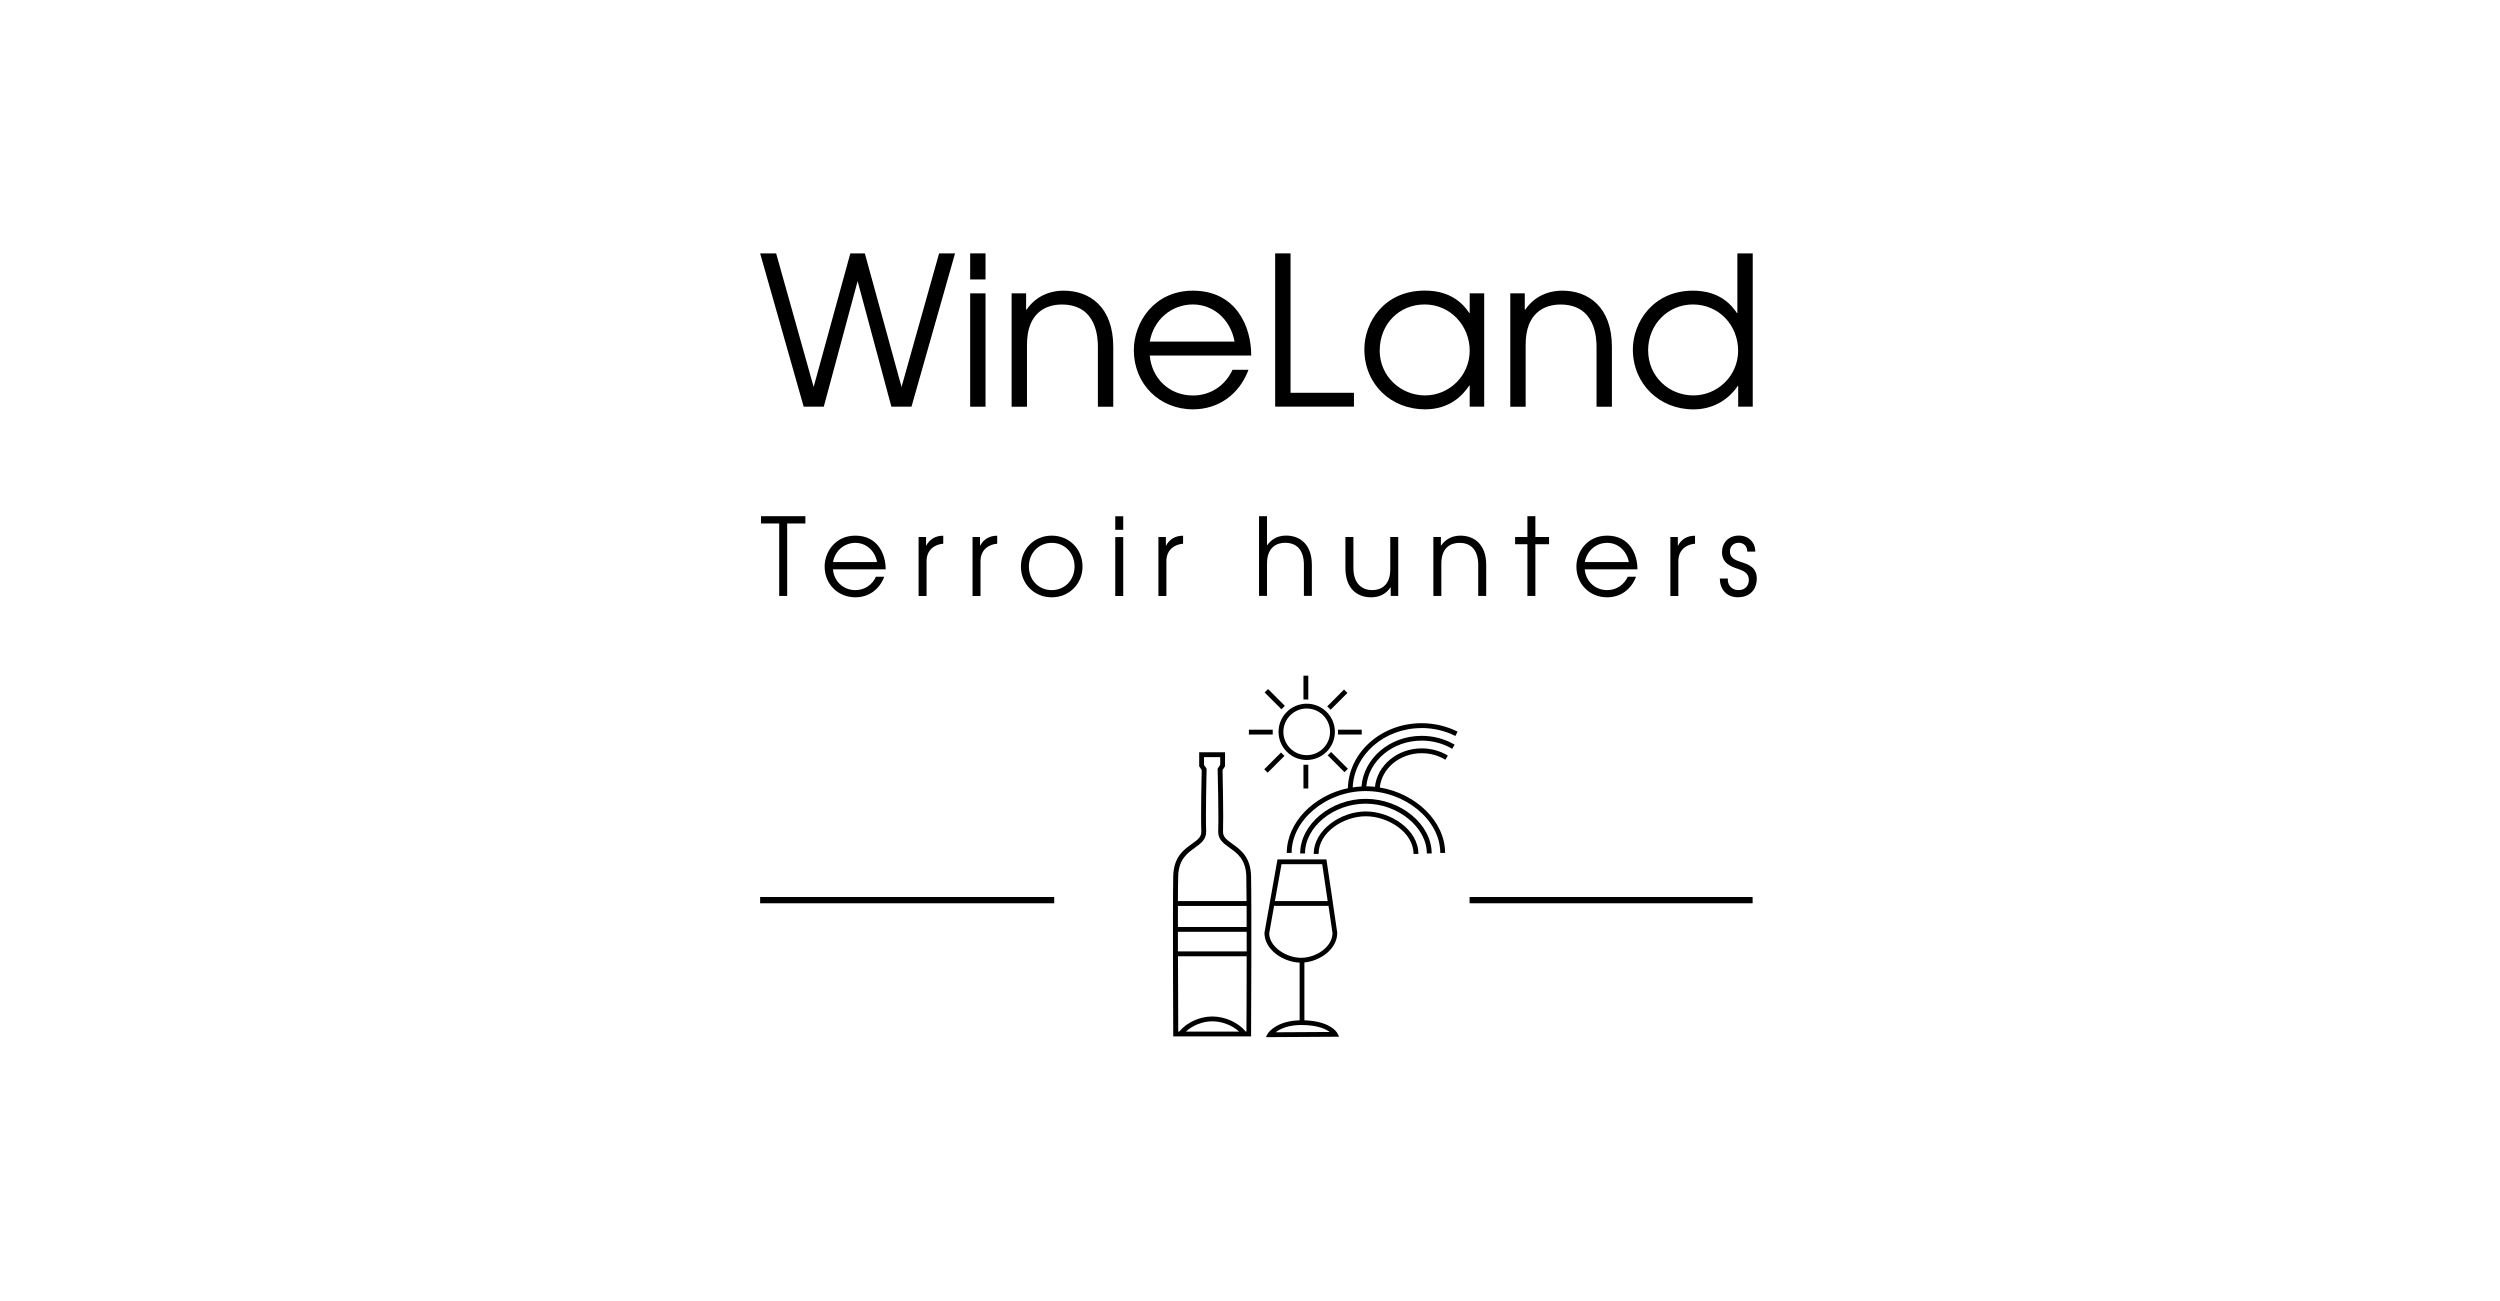 <?xml version="1.0" encoding="UTF-8"?> <svg xmlns="http://www.w3.org/2000/svg" width="148" height="77" viewBox="0 0 148 77" fill="none"><path d="M45 15H45.947L48.168 22.908L50.34 15H51.198L53.371 22.908L55.595 15H56.539L53.961 24.073H52.769L50.771 16.644L48.769 24.073H47.577L45 15Z" fill="black"></path><path d="M57.434 15H58.343V16.544H57.434V15ZM57.434 17.367H58.343V24.077H57.434V17.367Z" fill="black"></path><path d="M59.888 17.367H60.746V18.336H60.772C61.288 17.575 62.087 17.208 62.971 17.208C64.493 17.208 65.905 18.151 65.905 20.544V24.077H64.995V20.544C64.995 20.054 64.958 18.028 62.859 18.028C61.927 18.028 60.798 18.507 60.798 20.396V24.077H59.888V17.367Z" fill="black"></path><path d="M68.066 21.045C68.177 22.381 69.206 23.413 70.621 23.413C71.676 23.413 72.548 22.811 72.964 21.891H73.911C73.373 23.338 72.144 24.233 70.621 24.233C68.645 24.233 67.123 22.737 67.123 20.726C67.123 19.071 68.337 17.208 70.621 17.208C73.161 17.208 74.082 19.316 74.071 21.049H68.07L68.066 21.045ZM73.087 20.221C72.831 18.859 71.787 18.024 70.621 18.024C69.332 18.024 68.289 18.945 68.066 20.221H73.087Z" fill="black"></path><path d="M75.49 15H76.4V23.253H80.154V24.073H75.49V15Z" fill="black"></path><path d="M87.864 24.073H87.006V22.822H86.98C86.601 23.398 85.825 24.233 84.365 24.233C82.353 24.233 80.77 22.759 80.77 20.674C80.77 19.078 81.937 17.204 84.343 17.204C84.919 17.204 86.17 17.29 86.98 18.529H87.006V17.364H87.864V24.073ZM81.677 20.748C81.677 22.281 82.928 23.409 84.365 23.409C85.803 23.409 87.006 22.232 87.006 20.759C87.006 19.286 85.866 18.024 84.343 18.024C82.82 18.024 81.68 19.189 81.68 20.748" fill="black"></path><path d="M89.409 17.367H90.267V18.336H90.293C90.809 17.575 91.607 17.208 92.491 17.208C94.014 17.208 95.425 18.151 95.425 20.544V24.077H94.515V20.544C94.515 20.054 94.478 18.028 92.38 18.028C91.448 18.028 90.319 18.507 90.319 20.396V24.077H89.409V17.367Z" fill="black"></path><path d="M103.759 24.073H102.901V22.848H102.875C102.273 23.732 101.341 24.236 100.249 24.236C98.247 24.236 96.665 22.741 96.665 20.678C96.665 19.108 97.843 17.208 100.223 17.208C100.776 17.208 102.017 17.293 102.826 18.533H102.852V15H103.762V24.077L103.759 24.073ZM97.571 20.748C97.571 22.296 98.812 23.409 100.245 23.409C101.679 23.409 102.897 22.255 102.897 20.759C102.897 19.264 101.768 18.024 100.219 18.024C98.76 18.024 97.568 19.189 97.568 20.748" fill="black"></path><path d="M72.96 49.956C72.597 49.7 72.392 49.537 72.403 49.214C72.437 48.309 72.381 45.945 72.374 45.588L72.522 45.362V44.535H70.992V45.362L71.141 45.588C71.133 45.945 71.081 48.309 71.118 49.214C71.13 49.537 70.925 49.7 70.561 49.956C70.079 50.301 69.477 50.728 69.455 51.886C69.418 53.752 69.455 61.141 69.455 61.215V61.356H74.064V61.215C74.064 61.141 74.101 53.756 74.064 51.886C74.041 50.728 73.44 50.301 72.957 49.956M70.728 50.19C71.085 49.938 71.423 49.696 71.404 49.203C71.367 48.238 71.43 45.577 71.43 45.551V45.507L71.278 45.28V44.824H72.236V45.28L72.084 45.507V45.551C72.084 45.577 72.155 48.238 72.118 49.203C72.099 49.696 72.437 49.934 72.793 50.19C73.246 50.513 73.759 50.876 73.781 51.893C73.789 52.223 73.792 52.736 73.796 53.344H69.733C69.733 52.736 69.741 52.227 69.748 51.893C69.77 50.876 70.283 50.513 70.736 50.19M73.803 56.324H69.733C69.733 55.934 69.733 55.545 69.733 55.162H73.803C73.803 55.541 73.803 55.934 73.803 56.324ZM69.733 54.877C69.733 54.439 69.733 54.016 69.733 53.63H73.8C73.8 54.016 73.8 54.439 73.8 54.877H69.73H69.733ZM71.479 61.07H70.201C70.61 60.699 71.197 60.461 71.768 60.461C72.34 60.461 72.942 60.695 73.354 61.07H71.479ZM73.751 61.07C73.291 60.525 72.519 60.176 71.768 60.176C71.018 60.176 70.261 60.525 69.808 61.07H69.752C69.752 60.539 69.741 58.602 69.737 56.61H73.803C73.803 58.606 73.792 60.539 73.789 61.07H73.751Z" fill="black"></path><path d="M80.852 48.038C79.397 48.038 77.774 49.114 77.774 50.553H78.06C78.06 49.277 79.534 48.323 80.856 48.323C82.178 48.323 83.682 49.277 83.682 50.553H83.968C83.968 49.114 82.327 48.038 80.856 48.038" fill="black"></path><path d="M80.849 47.292C78.784 47.292 76.971 48.802 76.971 50.524H77.257C77.257 48.954 78.936 47.577 80.849 47.577C82.761 47.577 84.469 48.98 84.469 50.524H84.755C84.755 48.802 82.928 47.292 80.849 47.292Z" fill="black"></path><path d="M84.154 43.098C84.856 43.098 85.55 43.262 86.159 43.57L86.289 43.314C85.643 42.987 84.904 42.813 84.158 42.813C81.784 42.813 79.85 44.531 79.794 46.661C77.774 47.088 76.177 48.694 76.177 50.494H76.463C76.463 48.542 78.513 46.831 80.849 46.831C83.185 46.831 85.264 48.542 85.264 50.494H85.55C85.55 48.631 83.823 46.973 81.684 46.62C81.799 45.484 82.869 44.59 84.165 44.59C84.666 44.59 85.153 44.724 85.565 44.976L85.714 44.731C85.257 44.453 84.718 44.304 84.165 44.304C82.724 44.304 81.532 45.306 81.398 46.579C81.227 46.561 81.057 46.55 80.886 46.55C81.023 45.039 82.438 43.844 84.161 43.844C84.808 43.844 85.431 44.011 85.97 44.33L86.115 44.086C85.535 43.744 84.859 43.562 84.161 43.562C82.278 43.562 80.734 44.887 80.6 46.561C80.425 46.568 80.251 46.587 80.08 46.613C80.169 44.664 81.959 43.102 84.158 43.102" fill="black"></path><path d="M77.358 44.991C78.275 44.991 79.025 44.245 79.025 43.325C79.025 42.404 78.279 41.659 77.358 41.659C76.437 41.659 75.69 42.404 75.69 43.325C75.69 44.245 76.437 44.991 77.358 44.991ZM77.358 41.944C78.119 41.944 78.739 42.564 78.739 43.325C78.739 44.086 78.119 44.705 77.358 44.705C76.596 44.705 75.976 44.086 75.976 43.325C75.976 42.564 76.596 41.944 77.358 41.944Z" fill="black"></path><path d="M77.451 40H77.165V41.41H77.451V40Z" fill="black"></path><path d="M77.451 45.273H77.165V46.679H77.451V45.273Z" fill="black"></path><path d="M75.345 43.199H73.934V43.484H75.345V43.199Z" fill="black"></path><path d="M80.615 43.199H79.207V43.484H80.615V43.199Z" fill="black"></path><path d="M75.068 40.791L74.866 40.994L75.861 41.988L76.063 41.786L75.068 40.791Z" fill="black"></path><path d="M78.801 44.517L78.599 44.719L79.594 45.714L79.796 45.512L78.801 44.517Z" fill="black"></path><path d="M75.838 44.547L74.843 45.542L75.045 45.744L76.04 44.749L75.838 44.547Z" fill="black"></path><path d="M79.567 40.819L78.572 41.814L78.774 42.016L79.769 41.022L79.567 40.819Z" fill="black"></path><path d="M77.22 60.398V56.977C78.178 56.888 79.166 56.168 79.166 55.225L78.892 53.363V53.344L78.524 50.876H75.627L74.855 55.229C74.855 56.209 75.935 56.947 76.938 56.988V60.402C75.605 60.435 75.122 61.089 75.07 61.163L74.936 61.4L79.274 61.374L79.174 61.17C79.159 61.141 78.795 60.454 77.22 60.402M75.865 51.162H78.275L78.598 53.344H75.475L75.865 51.162ZM75.137 55.251L75.427 53.626H78.647L78.884 55.237C78.877 56.075 77.896 56.702 77.024 56.702C76.151 56.702 75.141 56.057 75.137 55.251ZM75.519 61.111C75.761 60.925 76.229 60.68 77.038 60.68C77.985 60.68 78.479 60.914 78.721 61.092L75.523 61.111H75.519Z" fill="black"></path><path d="M62.41 53.103H45V53.474H62.41V53.103Z" fill="black"></path><path d="M103.755 53.103H86.999V53.474H103.755V53.103Z" fill="black"></path><path d="M46.129 30.99H45.052V30.559H47.678V30.99H46.601V35.28H46.129V30.99Z" fill="black"></path><path d="M49.312 33.703C49.367 34.397 49.906 34.935 50.637 34.935C51.187 34.935 51.64 34.623 51.855 34.144H52.346C52.063 34.898 51.428 35.361 50.637 35.361C49.612 35.361 48.818 34.582 48.818 33.539C48.818 32.678 49.449 31.71 50.637 31.71C51.959 31.71 52.435 32.805 52.431 33.706H49.312V33.703ZM51.922 33.276C51.789 32.567 51.246 32.137 50.641 32.137C49.973 32.137 49.43 32.615 49.315 33.276H51.926H51.922Z" fill="black"></path><path d="M54.377 31.791H54.823V32.296H54.838C55.027 31.921 55.413 31.703 55.84 31.717V32.189C55.395 32.215 54.853 32.508 54.853 33.217V35.283H54.381V31.795L54.377 31.791Z" fill="black"></path><path d="M57.571 31.791H58.017V32.296H58.032C58.221 31.921 58.607 31.703 59.034 31.717V32.189C58.589 32.215 58.046 32.508 58.046 33.217V35.283H57.575V31.795L57.571 31.791Z" fill="black"></path><path d="M64.085 33.539C64.085 34.578 63.286 35.361 62.261 35.361C61.236 35.361 60.438 34.578 60.438 33.539C60.438 32.5 61.229 31.71 62.261 31.71C63.294 31.71 64.085 32.5 64.085 33.539ZM60.91 33.539C60.91 34.33 61.478 34.935 62.261 34.935C63.045 34.935 63.613 34.33 63.613 33.539C63.613 32.749 63.045 32.137 62.261 32.137C61.478 32.137 60.91 32.749 60.91 33.539Z" fill="black"></path><path d="M66.023 30.563H66.495V31.365H66.023V30.563ZM66.023 31.795H66.495V35.283H66.023V31.795Z" fill="black"></path><path d="M68.575 31.791H69.02V32.296H69.035C69.225 31.921 69.611 31.703 70.038 31.717V32.189C69.592 32.215 69.05 32.508 69.05 33.217V35.283H68.578V31.795L68.575 31.791Z" fill="black"></path><path d="M74.535 30.559H75.007V32.292C75.23 31.966 75.594 31.706 76.136 31.706C76.927 31.706 77.662 32.196 77.662 33.439V35.276H77.191V33.439C77.191 33.183 77.172 32.133 76.08 32.133C75.594 32.133 75.007 32.382 75.007 33.365V35.276H74.535V30.559Z" fill="black"></path><path d="M82.776 35.28H82.33V34.775H82.315C82.048 35.172 81.639 35.361 81.175 35.361C80.366 35.361 79.649 34.871 79.649 33.628V31.791H80.121V33.628C80.121 34.604 80.689 34.935 81.231 34.935C81.718 34.935 82.304 34.686 82.304 33.703V31.791H82.776V35.28Z" fill="black"></path><path d="M84.856 31.791H85.301V32.296H85.316C85.584 31.899 85.999 31.71 86.456 31.71C87.247 31.71 87.983 32.2 87.983 33.443V35.28H87.511V33.443C87.511 33.187 87.492 32.137 86.401 32.137C85.914 32.137 85.327 32.385 85.327 33.369V35.28H84.856V31.791Z" fill="black"></path><path d="M90.423 32.218H89.695V31.791H90.423V30.559H90.894V31.791H91.704V32.218H90.894V35.28H90.423V32.218Z" fill="black"></path><path d="M93.817 33.703C93.873 34.397 94.411 34.935 95.143 34.935C95.692 34.935 96.145 34.623 96.361 34.144H96.851C96.569 34.898 95.934 35.361 95.143 35.361C94.114 35.361 93.323 34.582 93.323 33.539C93.323 32.678 93.954 31.71 95.143 31.71C96.465 31.71 96.94 32.805 96.936 33.706H93.817V33.703ZM96.428 33.276C96.294 32.567 95.752 32.137 95.146 32.137C94.478 32.137 93.936 32.615 93.821 33.276H96.431H96.428Z" fill="black"></path><path d="M98.883 31.791H99.328V32.296H99.343C99.532 31.921 99.919 31.703 100.346 31.717V32.189C99.9 32.215 99.358 32.508 99.358 33.217V35.283H98.886V31.795L98.883 31.791Z" fill="black"></path><path d="M102.288 34.252C102.255 34.608 102.5 34.935 102.919 34.935C103.339 34.935 103.532 34.641 103.532 34.33C103.532 33.903 103.187 33.781 102.856 33.666C102.492 33.543 101.943 33.354 101.943 32.69C101.943 32.14 102.318 31.706 102.949 31.706C103.525 31.706 103.918 32.122 103.911 32.656H103.439C103.447 32.344 103.228 32.133 102.934 32.133C102.604 32.133 102.411 32.356 102.411 32.649C102.411 33.05 102.767 33.176 103.094 33.28C103.51 33.413 104 33.591 104 34.248C104 34.905 103.592 35.358 102.879 35.358C102.166 35.358 101.813 34.827 101.813 34.248H102.284L102.288 34.252Z" fill="black"></path></svg> 